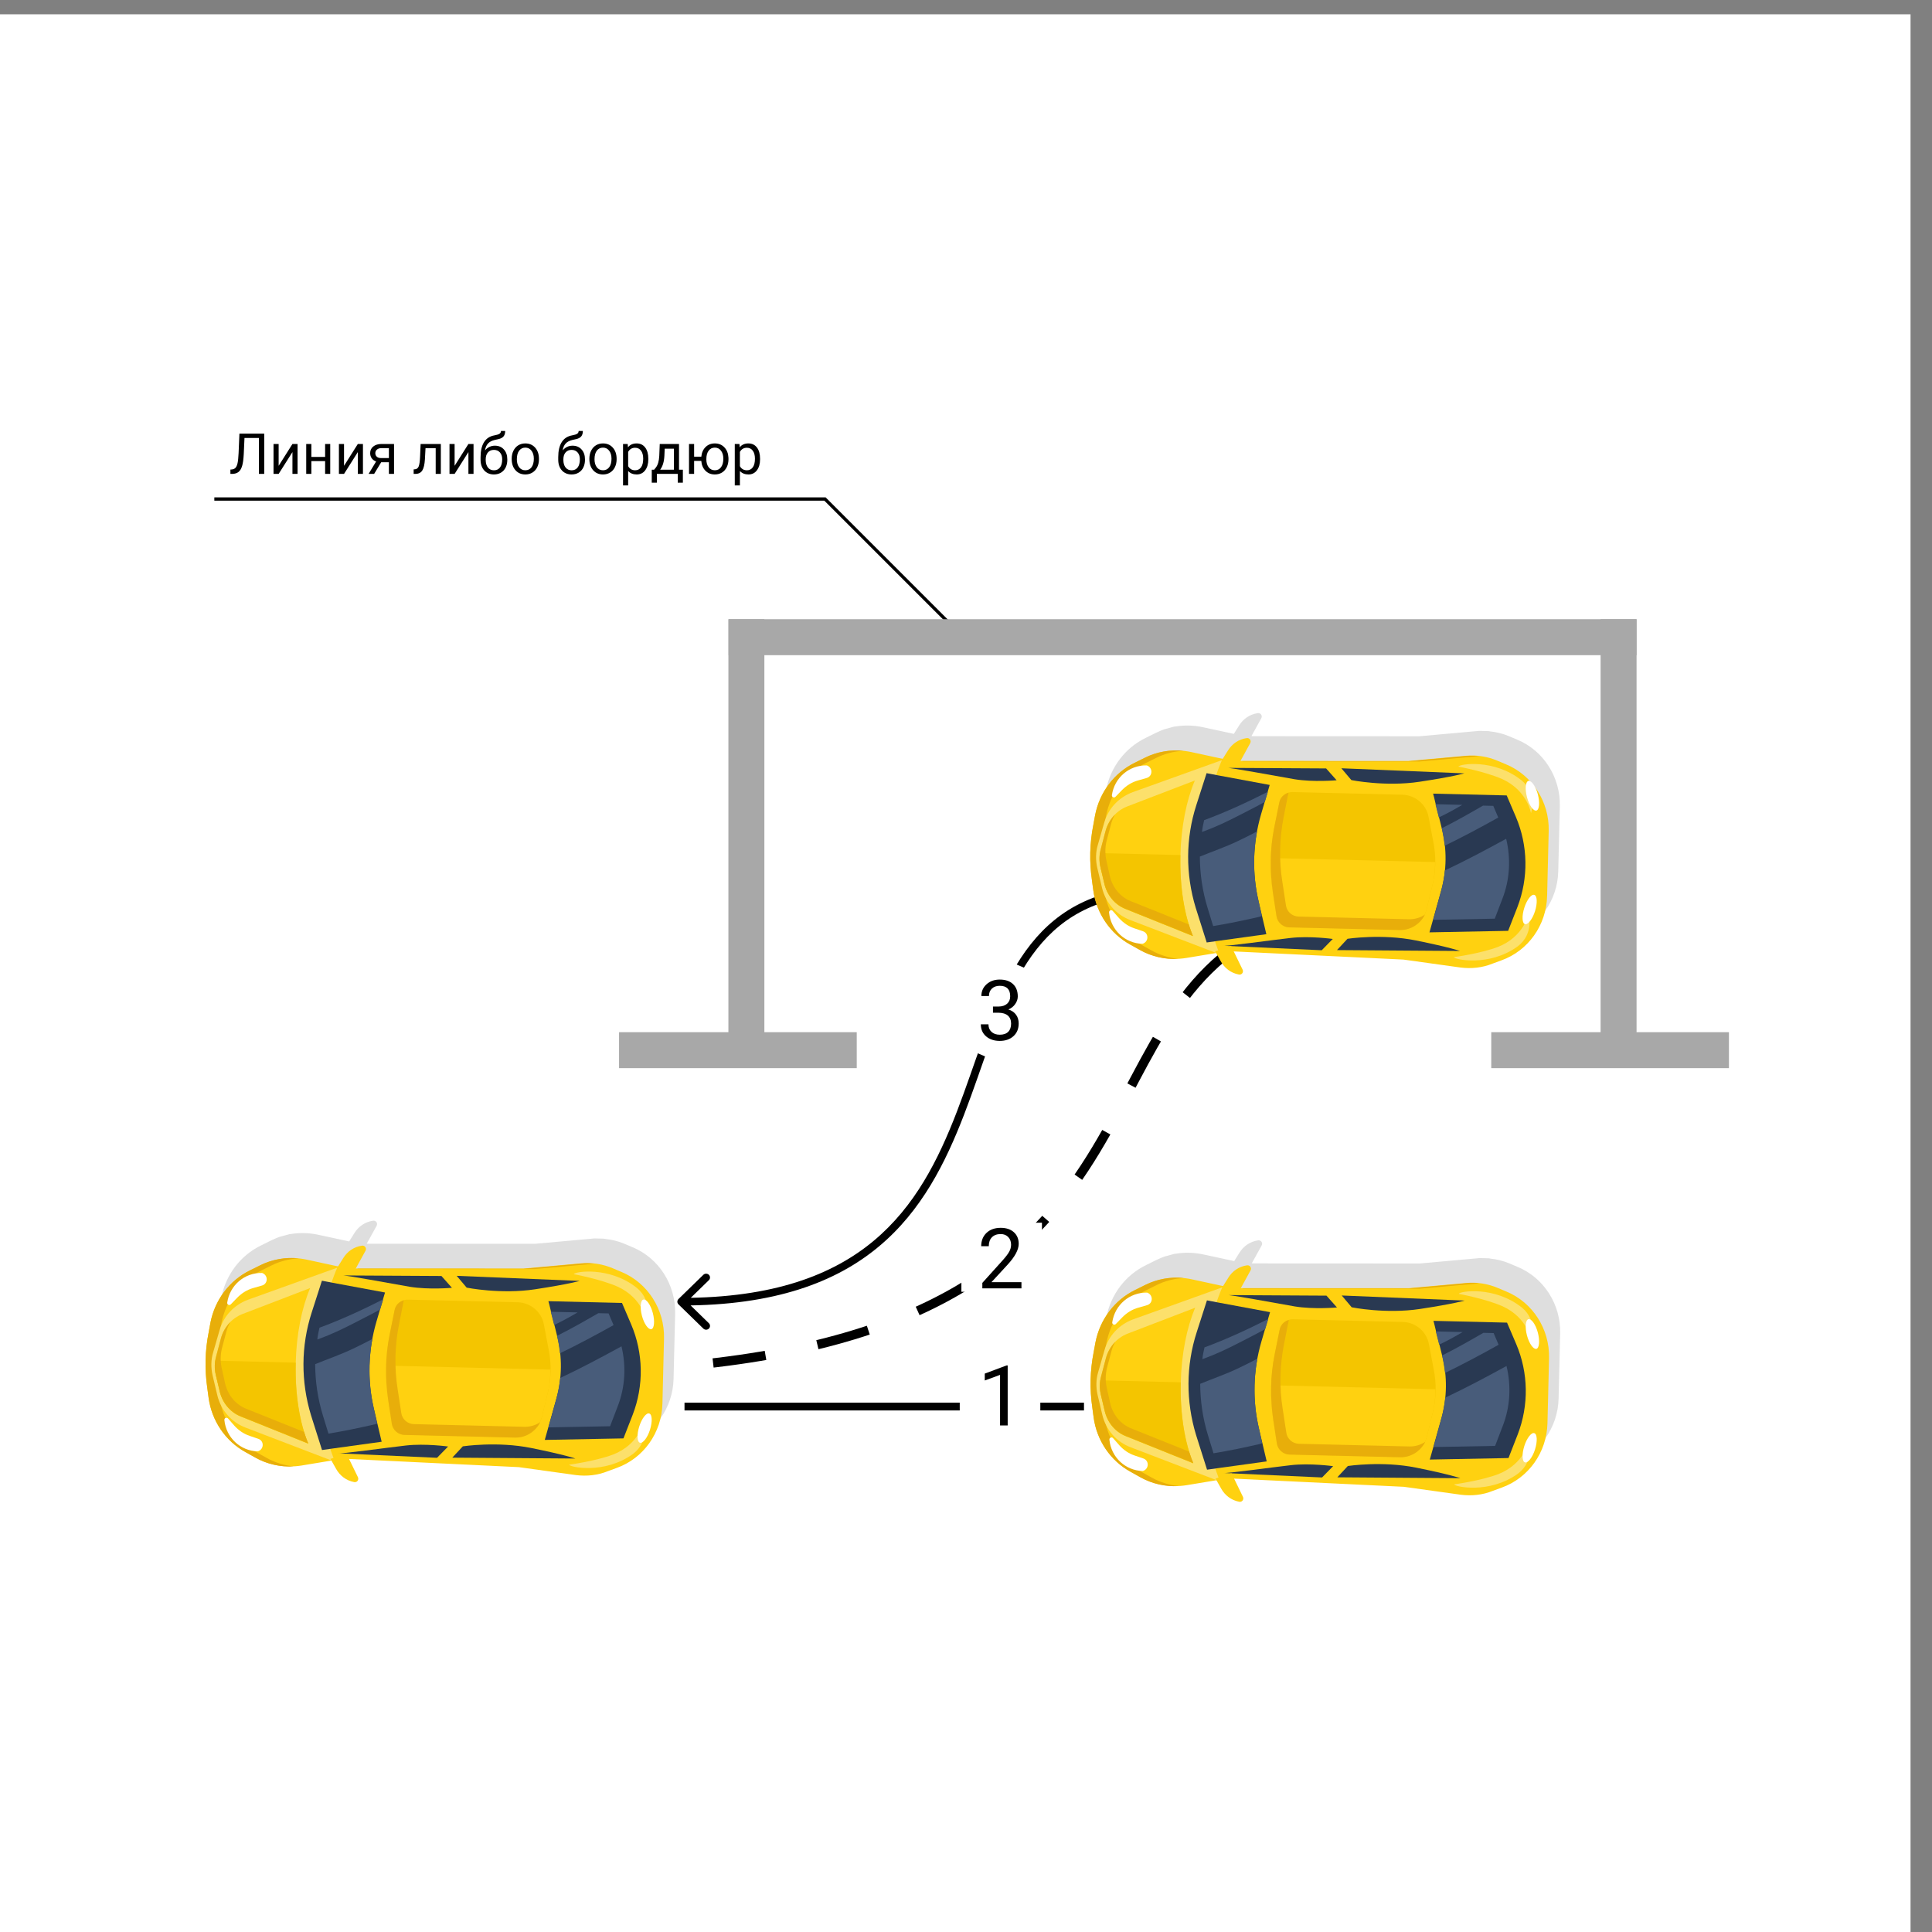 <svg width="1081" height="1081" viewBox="0 0 1081 1081" fill="none" xmlns="http://www.w3.org/2000/svg">
<rect x="0" y="0" width="1081" height="1081" fill="#808080" stroke="none"/>
<g clip-path="url(#clip0_1_2)">
<path d="M1069 8H-11V1088H1069V8Z" fill="white"/>
<path d="M530.275 347.891L461.604 279.221H119.927" stroke="black" stroke-width="1.832"/>
<path d="M379.64 726.825C378.787 727.655 378.787 729.003 379.64 729.833L393.541 743.377C394.394 744.208 395.777 744.208 396.631 743.377C397.484 742.545 397.484 741.198 396.631 740.367L384.274 728.329L396.631 716.291C397.484 715.46 397.484 714.113 396.631 713.281C395.777 712.451 394.394 712.451 393.541 713.281L379.64 726.825ZM627.158 498C596.649 503.841 578.868 521.485 566.158 544.328C559.826 555.709 554.733 568.406 549.934 581.584C545.109 594.833 540.623 608.44 535.404 621.986C524.997 649.002 511.957 674.984 488.865 694.248C465.828 713.465 432.528 726.201 381.184 726.201V730.457C433.311 730.457 467.701 717.505 491.706 697.48C515.658 677.5 529.016 650.684 539.494 623.482C544.719 609.919 549.297 596.063 554.051 583.007C558.831 569.883 563.832 557.438 569.999 546.356C582.287 524.273 599.129 507.703 628 502.177L627.158 498Z" fill="black"/>
<path d="M339.885 766.951C657.085 756 595.782 582.964 702.253 523" stroke="black" stroke-width="5.193" stroke-dasharray="29.64 29.64"/>
<path d="M606.514 787H383" stroke="black" stroke-width="4.362"/>
<path d="M582.079 770H537V796.175H582.079V770Z" fill="white"/>
<path d="M563.824 797.561H559.557V769.276L551 772.419V768.565L563.159 764H563.824V797.561Z" fill="black"/>
<path d="M583.002 684.142H537.923V722.789H583.002V684.142Z" fill="white"/>
<path d="M571.527 720.86H549.642V717.809L561.204 704.962C562.917 703.02 564.094 701.445 564.737 700.236C565.394 699.013 565.723 697.751 565.723 696.451C565.723 694.708 565.196 693.278 564.14 692.161C563.085 691.045 561.678 690.487 559.919 690.487C557.809 690.487 556.165 691.091 554.987 692.299C553.825 693.492 553.244 695.159 553.244 697.3H549C549 694.226 549.986 691.741 551.959 689.845C553.947 687.948 556.601 687 559.919 687C563.024 687 565.479 687.818 567.283 689.455C569.088 691.076 569.99 693.24 569.99 695.947C569.99 699.235 567.895 703.15 563.704 707.692L554.758 717.396H571.527V720.86Z" fill="black"/>
<path d="M591.888 549.615L550.493 531.766L529.028 581.544L570.423 599.394L591.888 549.615Z" fill="white"/>
<path d="M555.591 563.186H558.78C560.783 563.156 562.359 562.628 563.506 561.604C564.653 560.579 565.226 559.195 565.226 557.451C565.226 553.536 563.276 551.579 559.376 551.579C557.541 551.579 556.073 552.106 554.972 553.162C553.886 554.202 553.343 555.586 553.343 557.314H549.099C549.099 554.668 550.063 552.473 551.99 550.73C553.932 548.971 556.394 548.092 559.376 548.092C562.527 548.092 564.997 548.925 566.786 550.592C568.575 552.259 569.47 554.576 569.47 557.543C569.47 558.996 568.996 560.403 568.048 561.764C567.115 563.125 565.838 564.142 564.217 564.815C566.052 565.396 567.467 566.36 568.461 567.706C569.47 569.051 569.975 570.695 569.975 572.638C569.975 575.635 568.996 578.013 567.038 579.772C565.081 581.531 562.534 582.41 559.399 582.41C556.264 582.41 553.71 581.561 551.737 579.864C549.78 578.166 548.801 575.926 548.801 573.142H553.068C553.068 574.901 553.641 576.308 554.788 577.363C555.935 578.419 557.472 578.946 559.399 578.946C561.449 578.946 563.016 578.411 564.102 577.34C565.188 576.27 565.731 574.733 565.731 572.729C565.731 570.787 565.134 569.296 563.941 568.256C562.749 567.216 561.028 566.681 558.78 566.65H555.591V563.186Z" fill="black"/>
<path d="M699.562 826.294C695.318 825.309 691.558 822.57 689.441 818.841L686.904 814.22L670.059 817.048C668.581 817.307 667.107 817.418 665.632 817.529C662.095 817.738 658.716 817.509 655.351 816.692C655.057 816.685 654.619 816.527 654.325 816.52C653.74 816.359 653.156 816.198 652.718 816.04C652.28 815.882 651.843 815.725 651.258 815.563C650.82 815.406 650.382 815.248 649.798 815.087C649.213 814.925 648.632 814.617 648.047 814.456C647.756 814.302 647.319 814.144 647.028 813.99C646.156 813.527 645.138 813.062 644.266 812.599L638.748 809.524C627.565 803.369 619.894 792.004 617.997 779.161L617.25 773.553C615.734 763.22 615.987 752.782 617.998 742.681L619.015 737.116C621.535 724.233 629.744 713.399 641.359 707.797L647.019 704.992C647.912 704.572 648.952 704.156 649.845 703.737C650.143 703.597 650.588 703.46 650.886 703.321C651.481 703.041 652.073 702.908 652.665 702.775C653.11 702.639 653.554 702.503 654.146 702.37C654.591 702.234 655.036 702.097 655.628 701.964C656.073 701.828 656.517 701.692 657.109 701.559C657.403 701.566 657.848 701.43 658.142 701.437C663.017 700.672 668.018 700.794 672.85 701.793L690.565 705.605L693.473 700.969C695.772 697.2 699.513 694.643 703.943 694.015C705.568 693.76 706.705 695.405 705.934 696.858L700.394 706.873L701.424 706.898L794.43 706.944L826.582 704.045C827.321 703.916 827.91 703.93 828.645 703.948C828.939 703.955 829.38 703.966 829.675 703.973C829.969 703.98 830.263 703.987 830.557 703.994C830.998 704.005 831.44 704.016 831.881 704.026C832.028 704.03 832.175 704.034 832.322 704.037C832.91 704.051 833.352 704.062 833.936 704.223C837.459 704.603 840.971 705.423 844.322 706.828L849.129 708.857C863.845 714.95 873.343 729.89 872.952 746.061L872.51 764.29L872.069 782.519C871.674 798.837 861.467 813.152 846.473 818.526L841.573 820.319C838.159 821.56 834.611 822.21 831.074 822.419C830.486 822.404 830.041 822.541 829.452 822.526C829.305 822.523 829.158 822.519 829.011 822.516C828.57 822.505 828.129 822.494 827.688 822.484C827.393 822.477 827.099 822.469 826.805 822.462C826.511 822.455 826.07 822.445 825.776 822.437C825.04 822.42 824.455 822.258 823.72 822.241L791.746 817.789L699.581 813.35L698.846 813.333L696.64 813.279L701.689 823.551C702.389 825.039 701.026 826.624 699.562 826.294Z" fill="#DEDEDE"/>
<path d="M817.49 836.355L785.516 831.903L687.031 827.164L663.833 831.015C654.969 832.419 646.029 830.878 638.187 826.57L632.669 823.494C621.339 817.336 613.667 805.971 611.918 793.131L611.171 787.524C609.655 777.19 609.908 766.753 611.919 756.652L612.936 751.087C615.456 738.203 623.665 727.37 635.132 721.764L640.793 718.959C648.835 715.035 657.985 713.933 666.624 715.76L689.608 720.73L788.208 720.764L820.36 717.865C826.408 717.276 832.564 718.308 838.099 720.648L842.906 722.677C857.623 728.77 867.121 743.71 866.729 759.881L866.288 778.11L865.846 796.339C865.451 812.657 855.244 826.972 840.251 832.346L835.351 834.139C829.554 836.5 823.506 837.089 817.49 836.355Z" fill="#FFD110"/>
<path d="M826.534 718.163L794.382 721.061L695.783 721.027L695.051 720.862L788.205 720.912L820.357 718.013C822.864 717.78 825.217 717.837 827.714 718.044C827.273 718.033 826.979 718.026 826.534 718.163Z" fill="#E8AE0A"/>
<path d="M646.971 719.109L641.31 721.914C629.843 727.52 621.63 738.501 619.114 751.237L618.096 756.802C616.081 767.05 615.83 777.487 617.349 787.674L618.096 793.281C619.989 806.272 627.663 817.49 638.846 823.644L644.364 826.72C649.01 829.333 654.269 830.931 659.406 831.497C652.038 831.907 644.572 830.255 638.039 826.567L632.521 823.491C621.339 817.337 613.668 805.972 611.919 793.132L611.172 787.524C609.656 777.191 609.909 766.753 611.919 756.652L612.937 751.087C615.456 738.204 623.666 727.371 635.133 721.765L640.792 718.96C647.496 715.592 655.033 714.303 662.372 715.069C656.92 715.379 651.738 716.724 646.971 719.109Z" fill="#E8AE0A"/>
<path d="M673.487 772.706C672.957 794.611 676.595 814.556 682.721 828.973L632.708 809.816C624.687 806.827 618.817 800.066 616.81 791.78L614.138 780.536C613.208 776.395 613.168 771.981 614.448 767.746L617.982 755.476C620.237 747.44 626.13 741.111 634 738.212L683.882 720.298C677.958 733.981 673.979 752.419 673.487 772.706Z" fill="#FCE06B"/>
<path d="M660.661 773.719C660.233 791.361 662.938 807.312 667.664 818.753L629.916 803.571C623.939 801.22 619.507 795.817 618.049 789.162L615.914 780.138C615.114 776.735 615.199 773.207 616.164 769.847L618.755 760.054C620.383 753.622 624.919 748.583 630.862 746.227L668.742 731.699C664.059 742.765 661.056 757.401 660.661 773.719Z" fill="#FFD110"/>
<path d="M629.914 803.571C623.937 801.22 619.505 795.817 618.047 789.162L615.911 780.138C615.383 777.624 615.3 774.975 615.659 772.336L660.664 773.426C660.661 773.573 660.662 773.573 660.658 773.72C660.231 791.361 662.934 807.312 667.661 818.753L629.914 803.571Z" fill="#F4C500"/>
<path d="M621.948 755.72L619.357 765.512C618.539 768.876 618.454 772.404 619.107 775.803L621.096 784.824C622.554 791.478 626.986 796.881 632.963 799.232L665.318 812.225C666 814.448 666.83 816.674 667.666 818.607L629.917 803.424C623.94 801.073 619.509 795.67 618.052 789.016L615.913 780.138C615.112 776.736 615.197 773.208 616.161 769.848L618.753 760.055C619.724 756.401 621.565 753.357 623.982 750.768C623.211 752.22 622.432 753.966 621.948 755.72Z" fill="#E8AE0A"/>
<path d="M641.869 723.252C632.014 723.013 623.747 730.168 622.335 739.842C622.16 741.014 623.615 741.638 624.372 740.774L627.995 737.037C630.559 734.451 633.547 732.612 636.955 731.664L641.698 730.308C645.252 729.365 645.37 724.513 641.869 723.252Z" fill="white"/>
<path d="M639.45 823.072C629.596 822.833 621.685 815.287 620.743 805.556C620.624 804.376 622.11 803.824 622.824 804.724L626.261 808.631C628.697 811.338 631.592 813.32 634.95 814.431L639.62 816.015C643.125 817.13 643.009 821.981 639.45 823.072Z" fill="white"/>
<path d="M675.375 822.322L681.578 821.443L708.747 817.688L704.474 799.639C700.6 783.365 701.156 766.462 705.81 750.541L710.622 734.183L681.466 728.77L675.315 727.591L669.586 745.398C663.541 764.08 663.498 784.084 669.223 802.904L675.375 822.322Z" fill="#293952"/>
<path d="M673.943 753.889C686.268 749.334 698.025 743.882 709.646 737.985L707.891 743.679C704.462 745.508 701.179 747.341 697.753 749.023C691.494 752.255 685.236 755.487 678.844 758.127C676.763 758.959 674.683 759.791 672.753 760.48C672.954 758.278 673.448 756.084 673.943 753.889Z" fill="#485C7A"/>
<path d="M706.2 807.477C705.903 807.617 705.457 807.753 705.159 807.893C696.428 809.888 687.701 811.736 678.984 813.143L675.848 802.917C672.983 793.581 671.597 783.986 671.538 774.277C678.672 771.36 685.942 768.889 692.94 765.528C696.513 763.849 700.089 762.024 703.518 760.195C701.142 773.228 701.407 786.621 704.481 799.492L706.2 807.477Z" fill="#485C7A"/>
<path d="M800.013 816.662L844.036 815.816L849.213 802.556C855.495 786.233 855.197 768.133 848.375 752.082L843.221 740.042L802.039 739.045C802.179 739.343 802.714 741.562 803.515 744.965C804.455 748.665 805.803 753.846 807.005 758.876C809.823 770.124 809.686 781.888 806.617 793.14L801.945 809.796L800.013 816.662Z" fill="#293952"/>
<path d="M807.005 758.876C807.009 758.729 806.865 758.579 806.869 758.431C814.764 754.504 822.375 750.128 829.986 745.753L835.721 745.892L838.507 752.431C828.661 757.93 818.672 763.277 808.546 768.18C808.179 765.083 807.666 761.981 807.005 758.876Z" fill="#485C7A"/>
<path d="M805.249 752.362C804.578 749.698 803.902 747.181 803.367 744.962L818.37 745.325C814.041 747.868 809.715 750.264 805.249 752.362Z" fill="#485C7A"/>
<path d="M806.617 793.14C807.588 789.486 808.265 785.825 808.652 782.01C820.263 776.555 831.594 770.504 842.929 764.306C845.603 775.403 845.024 787.157 840.79 797.939L836.547 809.016L802.096 809.652L806.617 793.14Z" fill="#485C7A"/>
<path d="M684.456 824.161C685.622 824.631 711.61 820.994 722.383 819.784C733.155 818.574 745.916 820.354 745.916 820.354L739.729 826.677L684.456 824.161Z" fill="#293952"/>
<path d="M686.865 724.636C688.048 724.371 713.835 729.114 724.533 730.991C735.234 732.721 748.065 731.561 748.065 731.561L742.192 724.946L686.865 724.636Z" fill="#293952"/>
<path d="M750.731 724.858L756.31 731.465C756.31 731.465 775.349 735.31 794.551 732.392C813.753 729.473 819.534 727.701 819.534 727.701L750.731 724.858Z" fill="#293952"/>
<path d="M748.266 826.589L754.159 820.26C754.159 820.26 773.361 817.341 792.4 821.186C811.438 825.03 817.128 827.08 817.128 827.08L748.266 826.589Z" fill="#293952"/>
<path d="M798.416 803.679L801.52 790.957C803.632 782.771 803.842 774.097 802.129 765.819L799.519 752.075C798.219 744.983 792.016 739.832 784.809 739.657L723.33 738.169C719.8 738.083 716.651 740.507 715.977 744.021L713.135 758.074C710.784 770.079 710.489 782.28 712.406 794.241L714.439 807.529C714.942 811.072 717.97 813.646 721.5 813.731L783.273 815.227C790.329 815.545 796.775 810.7 798.416 803.679Z" fill="#F4C500"/>
<path d="M714.432 807.677L712.4 794.389C711.377 788.039 711.092 781.56 711.249 775.092L803.172 777.318C803.208 781.879 802.654 786.572 801.518 790.958L798.414 803.68C796.625 810.697 790.33 815.399 783.27 815.228L721.497 813.732C717.963 813.793 714.939 811.072 714.432 807.677Z" fill="#FFD110"/>
<path d="M714.435 807.678L712.401 794.39C710.634 782.286 710.782 770.08 713.13 758.222L715.973 744.17C716.482 741.388 718.443 739.376 721.112 738.558L718.427 752.173C716.076 764.178 715.78 776.379 717.698 788.341L719.732 801.628C720.235 805.171 723.262 807.745 726.792 807.83L788.565 809.326C791.8 809.405 794.915 808.45 797.458 806.747C794.829 811.979 789.446 815.526 783.268 815.376L721.495 813.88C717.965 813.794 714.941 811.074 714.435 807.678Z" fill="#E8AE0A"/>
<path d="M816.239 723.944C816.239 723.944 831.037 726.656 840.648 730.86C854.769 737.233 856.815 749.933 856.815 749.933C856.815 749.933 860.604 739.287 851.664 731.716C836.218 719.28 816.422 722.478 816.239 723.944Z" fill="#FCE06B"/>
<path d="M859.644 754.709C861.273 754.307 861.667 750.198 860.453 745.608C859.24 741.019 856.818 737.724 855.189 738.126C853.561 738.528 853.167 742.637 854.38 747.226C855.594 751.816 858.016 755.111 859.644 754.709Z" fill="white"/>
<path d="M813.658 830.526C813.658 830.526 828.57 828.534 838.373 824.799C852.786 819.118 855.445 806.532 855.445 806.532C855.445 806.532 858.715 817.349 849.419 824.479C833.389 836.152 813.773 831.853 813.658 830.526Z" fill="#FCE06B"/>
<path d="M858.502 801.899C860.109 802.379 860.304 806.503 858.87 811.028C857.436 815.553 854.857 818.727 853.25 818.247C851.643 817.766 851.448 813.643 852.882 809.118C854.316 804.593 856.899 801.272 858.502 801.899Z" fill="white"/>
<path d="M683.881 720.298L687.249 714.937C689.547 711.168 693.288 708.611 697.719 707.983C699.344 707.728 700.481 709.374 699.71 710.826L692.628 723.746L683.881 720.298Z" fill="#FFD110"/>
<path d="M680.113 827.293L683.217 832.81C685.33 836.686 688.943 839.421 693.338 840.263C694.949 840.596 696.164 839.008 695.465 837.52L689.016 824.272L680.113 827.293Z" fill="#FFD110"/>
<path d="M699.366 531.306C695.122 530.321 691.362 527.582 689.245 523.853L686.708 519.232L669.863 522.06C668.385 522.318 666.911 522.43 665.436 522.541C661.899 522.75 658.52 522.521 655.155 521.704C654.861 521.697 654.423 521.539 654.129 521.532C653.544 521.371 652.96 521.209 652.522 521.052C652.084 520.894 651.647 520.736 651.062 520.575C650.624 520.417 650.186 520.26 649.602 520.098C649.017 519.937 648.436 519.629 647.851 519.468C647.56 519.313 647.123 519.156 646.832 519.002C645.96 518.539 644.942 518.073 644.07 517.611L638.552 514.535C627.369 508.381 619.698 497.016 617.801 484.172L617.054 478.565C615.538 468.231 615.791 457.794 617.802 447.693L618.819 442.128C621.339 429.245 629.548 418.411 641.163 412.809L646.823 410.004C647.716 409.584 648.756 409.168 649.649 408.748C649.947 408.609 650.392 408.472 650.69 408.332C651.285 408.053 651.877 407.92 652.469 407.787C652.914 407.651 653.358 407.514 653.95 407.382C654.395 407.245 654.84 407.109 655.432 406.976C655.877 406.84 656.321 406.704 656.913 406.571C657.207 406.578 657.652 406.442 657.946 406.449C662.821 405.684 667.822 405.805 672.654 406.805L690.369 410.617L693.277 405.98C695.576 402.212 699.317 399.655 703.747 399.026C705.372 398.772 706.509 400.417 705.738 401.869L700.198 411.885L701.228 411.91L794.234 411.956L826.386 409.057C827.125 408.928 827.714 408.942 828.449 408.96C828.743 408.967 829.184 408.978 829.479 408.985C829.773 408.992 830.067 408.999 830.361 409.006C830.802 409.017 831.244 409.028 831.685 409.038C831.832 409.042 831.979 409.045 832.126 409.049C832.714 409.063 833.156 409.074 833.74 409.235C837.263 409.615 840.775 410.435 844.126 411.84L848.933 413.869C863.649 419.962 873.147 434.901 872.756 451.072L872.314 469.302L871.873 487.531C871.478 503.849 861.271 518.164 846.277 523.538L841.377 525.331C837.963 526.572 834.415 527.222 830.878 527.43C830.29 527.416 829.845 527.552 829.256 527.538C829.109 527.535 828.962 527.531 828.815 527.527C828.374 527.517 827.933 527.506 827.492 527.495C827.197 527.488 826.903 527.481 826.609 527.474C826.315 527.467 825.874 527.456 825.58 527.449C824.844 527.431 824.259 527.27 823.524 527.252L791.55 522.801L699.385 518.362L698.65 518.344L696.444 518.291L701.493 528.563C702.193 530.051 700.83 531.636 699.366 531.306Z" fill="#DEDEDE"/>
<path d="M817.294 541.366L785.32 536.915L686.835 532.176L663.637 536.027C654.773 537.431 645.833 535.89 637.991 531.582L632.473 528.506C621.143 522.348 613.471 510.983 611.722 498.143L610.975 492.535C609.459 482.202 609.712 471.764 611.723 461.664L612.74 456.099C615.26 443.215 623.469 432.382 634.936 426.776L640.597 423.971C648.639 420.047 657.789 418.945 666.428 420.772L689.412 425.742L788.012 425.776L820.164 422.877C826.212 422.288 832.368 423.32 837.903 425.66L842.71 427.689C857.427 433.782 866.925 448.722 866.533 464.893L866.092 483.122L865.65 501.351C865.255 517.669 855.048 531.984 840.055 537.358L835.155 539.151C829.358 541.511 823.31 542.1 817.294 541.366Z" fill="#FFD110"/>
<path d="M826.338 423.174L794.186 426.073L695.587 426.039L694.855 425.874L788.009 425.924L820.161 423.025C822.668 422.791 825.021 422.848 827.518 423.056C827.077 423.045 826.783 423.038 826.338 423.174Z" fill="#E8AE0A"/>
<path d="M646.775 424.121L641.114 426.926C629.647 432.532 621.434 443.512 618.918 456.249L617.901 461.814C615.886 472.062 615.634 482.499 617.153 492.686L617.9 498.293C619.793 511.283 627.468 522.501 638.651 528.656L644.168 531.732C648.814 534.345 654.074 535.943 659.211 536.509C651.843 536.919 644.377 535.267 637.844 531.578L632.326 528.503C621.144 522.348 613.472 510.983 611.723 498.144L610.976 492.536C609.46 482.203 609.713 471.765 611.723 461.664L612.741 456.099C615.26 443.216 623.47 432.382 634.937 426.776L640.597 423.971C647.301 420.604 654.838 419.315 662.177 420.081C656.725 420.39 651.542 421.736 646.775 424.121Z" fill="#E8AE0A"/>
<path d="M673.292 477.718C672.762 499.622 676.4 519.568 682.526 533.985L632.512 514.828C624.491 511.839 618.621 505.077 616.614 496.792L613.943 485.548C613.013 481.406 612.973 476.993 614.253 472.758L617.787 460.487C620.042 452.452 625.935 446.122 633.805 443.224L683.686 425.31C677.762 438.993 673.784 457.431 673.292 477.718Z" fill="#FCE06B"/>
<path d="M660.465 478.731C660.037 496.372 662.742 512.324 667.468 523.765L629.72 508.583C623.743 506.231 619.312 500.829 617.854 494.174L615.718 485.149C614.918 481.747 615.003 478.219 615.968 474.859L618.559 465.066C620.187 458.633 624.724 453.595 630.667 451.238L668.546 436.711C663.863 447.776 660.86 462.413 660.465 478.731Z" fill="#FFD110"/>
<path d="M629.718 508.583C623.741 506.231 619.31 500.829 617.852 494.174L615.716 485.15C615.188 482.636 615.105 479.986 615.464 477.347L660.469 478.437C660.466 478.584 660.466 478.584 660.462 478.731C660.035 496.372 662.739 512.324 667.466 523.765L629.718 508.583Z" fill="#F4C500"/>
<path d="M621.753 460.731L619.162 470.524C618.344 473.887 618.259 477.416 618.912 480.815L620.901 489.836C622.359 496.49 626.79 501.893 632.767 504.244L665.123 517.237C665.805 519.46 666.634 521.686 667.47 523.619L629.722 508.436C623.745 506.085 619.314 500.682 617.857 494.028L615.717 485.15C614.916 481.748 615.002 478.219 615.966 474.859L618.558 465.067C619.529 461.413 621.369 458.369 623.786 455.779C623.015 457.232 622.237 458.978 621.753 460.731Z" fill="#E8AE0A"/>
<path d="M641.673 428.264C631.818 428.025 623.551 435.18 622.139 444.854C621.964 446.026 623.42 446.65 624.177 445.786L627.8 442.049C630.364 439.463 633.352 437.623 636.76 436.676L641.502 435.32C645.056 434.376 645.174 429.525 641.673 428.264Z" fill="white"/>
<path d="M639.254 528.084C629.4 527.845 621.489 520.299 620.547 510.568C620.428 509.388 621.914 508.835 622.628 509.735L626.065 513.643C628.501 516.35 631.396 518.332 634.754 519.443L639.425 521.027C642.93 522.142 642.813 526.993 639.254 528.084Z" fill="white"/>
<path d="M675.179 527.334L681.382 526.455L708.551 522.7L704.279 504.651C700.405 488.376 700.961 471.474 705.615 455.553L710.426 439.195L681.271 433.782L675.119 432.603L669.39 450.41C663.345 469.092 663.302 489.096 669.027 507.916L675.179 527.334Z" fill="#293952"/>
<path d="M673.747 458.901C686.072 454.345 697.83 448.893 709.451 442.997L707.695 448.691C704.266 450.52 700.984 452.353 697.558 454.035C691.299 457.267 685.04 460.498 678.648 463.138C676.567 463.97 674.487 464.803 672.557 465.491C672.758 463.29 673.252 461.095 673.747 458.901Z" fill="#485C7A"/>
<path d="M706.004 512.489C705.707 512.629 705.262 512.765 704.964 512.905C696.233 514.9 687.506 516.748 678.789 518.155L675.652 507.929C672.787 498.593 671.401 488.998 671.342 479.288C678.476 476.372 685.747 473.901 692.745 470.54C696.318 468.861 699.894 467.035 703.323 465.206C700.947 478.24 701.211 491.632 704.285 504.504L706.004 512.489Z" fill="#485C7A"/>
<path d="M799.818 521.674L843.84 520.828L849.018 507.568C855.3 491.245 855.002 473.145 848.18 457.094L843.026 445.054L801.844 444.057C801.984 444.354 802.519 446.574 803.32 449.976C804.26 453.677 805.607 458.857 806.809 463.888C809.627 475.135 809.49 486.9 806.421 498.152L801.75 514.807L799.818 521.674Z" fill="#293952"/>
<path d="M806.809 463.888C806.813 463.741 806.669 463.59 806.673 463.443C814.568 459.516 822.179 455.14 829.79 450.765L835.526 450.903L838.311 457.443C828.465 462.941 818.476 468.289 808.35 473.192C807.983 470.094 807.47 466.993 806.809 463.888Z" fill="#485C7A"/>
<path d="M805.053 457.374C804.382 454.71 803.707 452.193 803.172 449.973L818.174 450.337C813.845 452.88 809.519 455.275 805.053 457.374Z" fill="#485C7A"/>
<path d="M806.421 498.152C807.392 494.498 808.069 490.837 808.456 487.022C820.067 481.566 831.398 475.516 842.733 469.318C845.407 480.415 844.828 492.168 840.594 502.951L836.352 514.027L801.9 514.664L806.421 498.152Z" fill="#485C7A"/>
<path d="M684.26 529.173C685.426 529.643 711.415 526.006 722.188 524.796C732.96 523.586 745.72 525.366 745.72 525.366L739.533 531.688L684.26 529.173Z" fill="#293952"/>
<path d="M686.67 429.648C687.853 429.382 713.639 434.126 724.337 436.003C735.038 437.733 747.869 436.573 747.869 436.573L741.996 429.958L686.67 429.648Z" fill="#293952"/>
<path d="M750.535 429.87L756.115 436.477C756.115 436.477 775.153 440.321 794.355 437.403C813.557 434.485 819.339 432.713 819.339 432.713L750.535 429.87Z" fill="#293952"/>
<path d="M748.071 531.601L753.963 525.271C753.963 525.271 773.165 522.353 792.204 526.197C811.242 530.042 816.932 532.092 816.932 532.092L748.071 531.601Z" fill="#293952"/>
<path d="M798.22 508.691L801.324 495.969C803.436 487.783 803.646 479.109 801.933 470.83L799.323 457.087C798.023 449.995 791.82 444.844 784.613 444.669L723.134 443.18C719.604 443.095 716.455 445.519 715.781 449.033L712.939 463.085C710.588 475.09 710.293 487.292 712.21 499.253L714.243 512.541C714.746 516.084 717.774 518.657 721.304 518.743L783.077 520.239C790.133 520.557 796.579 515.712 798.22 508.691Z" fill="#F4C500"/>
<path d="M714.237 512.689L712.204 499.401C711.181 493.051 710.896 486.572 711.053 480.104L802.977 482.33C803.013 486.891 802.458 491.584 801.322 495.97L798.218 508.692C796.429 515.709 790.134 520.411 783.074 520.24L721.302 518.744C717.768 518.805 714.744 516.084 714.237 512.689Z" fill="#FFD110"/>
<path d="M714.239 512.69L712.206 499.402C710.439 487.297 710.587 475.092 712.935 463.234L715.777 449.182C716.286 446.399 718.247 444.388 720.916 443.57L718.232 457.185C715.881 469.189 715.585 481.391 717.503 493.352L719.536 506.64C720.039 510.183 723.067 512.757 726.597 512.842L788.37 514.338C791.605 514.416 794.719 513.462 797.262 511.759C794.633 516.99 789.25 520.537 783.072 520.388L721.3 518.892C717.77 518.806 714.745 516.085 714.239 512.69Z" fill="#E8AE0A"/>
<path d="M816.043 428.956C816.043 428.956 830.841 431.668 840.452 435.872C854.573 442.245 856.62 454.945 856.62 454.945C856.62 454.945 860.409 444.299 851.469 436.727C836.023 424.292 816.226 427.489 816.043 428.956Z" fill="#FCE06B"/>
<path d="M859.644 453.531C861.273 453.13 861.667 449.02 860.453 444.431C859.24 439.842 856.818 436.547 855.189 436.949C853.561 437.351 853.167 441.46 854.38 446.049C855.594 450.639 858.016 453.933 859.644 453.531Z" fill="white"/>
<path d="M813.462 535.538C813.462 535.538 828.374 533.545 838.177 529.811C852.59 524.129 855.249 511.544 855.249 511.544C855.249 511.544 858.519 522.361 849.223 529.49C833.193 541.164 813.577 536.864 813.462 535.538Z" fill="#FCE06B"/>
<path d="M858.502 500.722C860.109 501.202 860.303 505.326 858.869 509.851C857.435 514.376 854.857 517.55 853.25 517.069C851.643 516.589 851.448 512.466 852.882 507.941C854.316 503.415 856.899 500.095 858.502 500.722Z" fill="white"/>
<path d="M683.685 425.31L687.053 419.949C689.351 416.18 693.092 413.623 697.523 412.995C699.148 412.74 700.285 414.385 699.514 415.838L692.432 428.758L683.685 425.31Z" fill="#FFD110"/>
<path d="M679.917 532.305L683.021 537.822C685.134 541.698 688.747 544.433 693.142 545.275C694.753 545.608 695.968 544.02 695.269 542.532L688.82 529.284L679.917 532.305Z" fill="#FFD110"/>
<path d="M204.366 815.294C200.122 814.309 196.362 811.57 194.245 807.841L191.708 803.22L174.863 806.048C173.385 806.307 171.911 806.418 170.436 806.529C166.899 806.738 163.52 806.509 160.155 805.692C159.861 805.685 159.423 805.527 159.129 805.52C158.544 805.359 157.959 805.198 157.522 805.04C157.084 804.882 156.646 804.725 156.062 804.563C155.624 804.406 155.186 804.248 154.602 804.087C154.017 803.925 153.436 803.617 152.851 803.456C152.56 803.302 152.123 803.144 151.832 802.99C150.96 802.527 149.941 802.062 149.07 801.599L143.552 798.524C132.369 792.369 124.698 781.004 122.801 768.161L122.054 762.553C120.538 752.22 120.791 741.782 122.802 731.681L123.819 726.116C126.339 713.233 134.548 702.399 146.163 696.797L151.823 693.992C152.716 693.572 153.756 693.156 154.649 692.737C154.947 692.597 155.392 692.46 155.689 692.321C156.285 692.041 156.877 691.908 157.469 691.775C157.913 691.639 158.358 691.503 158.95 691.37C159.395 691.234 159.84 691.097 160.432 690.964C160.876 690.828 161.321 690.692 161.913 690.559C162.207 690.566 162.652 690.43 162.946 690.437C167.821 689.672 172.822 689.794 177.654 690.793L195.369 694.605L198.277 689.969C200.576 686.2 204.317 683.643 208.747 683.015C210.372 682.76 211.509 684.405 210.738 685.858L205.198 695.873L206.227 695.898L299.234 695.944L331.386 693.045C332.125 692.916 332.713 692.93 333.449 692.948C333.743 692.955 334.184 692.966 334.478 692.973C334.773 692.98 335.067 692.987 335.361 692.994C335.802 693.005 336.243 693.016 336.685 693.026C336.832 693.03 336.979 693.034 337.126 693.037C337.714 693.051 338.155 693.062 338.74 693.223C342.263 693.603 345.775 694.423 349.126 695.828L353.933 697.857C368.649 703.95 378.147 718.89 377.756 735.061L377.314 753.29L376.873 771.519C376.478 787.837 366.271 802.152 351.277 807.526L346.377 809.319C342.962 810.56 339.415 811.21 335.878 811.419C335.289 811.404 334.845 811.541 334.256 811.526C334.109 811.523 333.962 811.519 333.815 811.516C333.374 811.505 332.933 811.494 332.491 811.484C332.197 811.477 331.903 811.469 331.609 811.462C331.315 811.455 330.874 811.445 330.579 811.437C329.844 811.42 329.259 811.258 328.524 811.241L296.55 806.789L204.385 802.35L203.65 802.333L201.444 802.279L206.493 812.551C207.193 814.039 205.83 815.624 204.366 815.294Z" fill="#DEDEDE"/>
<path d="M322.294 825.355L290.32 820.903L191.835 816.164L168.636 820.015C159.773 821.419 150.833 819.878 142.99 815.57L137.473 812.494C126.143 806.336 118.471 794.971 116.722 782.131L115.975 776.524C114.459 766.19 114.712 755.753 116.722 745.652L117.74 740.087C120.26 727.203 128.469 716.37 139.936 710.764L145.596 707.959C153.638 704.035 162.789 702.933 171.428 704.76L194.412 709.73L293.011 709.764L325.164 706.865C331.212 706.276 337.367 707.308 342.903 709.648L347.71 711.677C362.426 717.77 371.925 732.71 371.533 748.881L371.092 767.11L370.65 785.339C370.255 801.657 360.048 815.972 345.054 821.346L340.155 823.139C334.358 825.5 328.31 826.089 322.294 825.355Z" fill="#FFD110"/>
<path d="M331.338 707.163L299.186 710.061L200.586 710.027L199.855 709.862L293.008 709.912L325.16 707.013C327.668 706.78 330.021 706.837 332.518 707.044C332.077 707.033 331.783 707.026 331.338 707.163Z" fill="#E8AE0A"/>
<path d="M151.774 708.109L146.114 710.914C134.647 716.52 126.434 727.501 123.918 740.237L122.9 745.802C120.886 756.05 120.633 766.487 122.153 776.674L122.9 782.281C124.793 795.272 132.468 806.49 143.651 812.644L149.168 815.72C153.814 818.333 159.074 819.931 164.211 820.497C156.842 820.907 149.377 819.255 142.844 815.567L137.326 812.491C126.144 806.337 118.472 794.972 116.723 782.132L115.975 776.524C114.46 766.191 114.712 755.753 116.723 745.652L117.741 740.087C120.26 727.204 128.47 716.371 139.937 710.765L145.597 707.96C152.301 704.592 159.838 703.303 167.177 704.069C161.725 704.379 156.541 705.724 151.774 708.109Z" fill="#E8AE0A"/>
<path d="M178.29 761.706C177.76 783.611 181.397 803.556 187.524 817.973L137.51 798.816C129.488 795.827 123.618 789.066 121.612 780.78L118.941 769.536C118.011 765.395 117.971 760.981 119.25 756.746L122.785 744.476C125.04 736.44 130.933 730.111 138.803 727.212L188.684 709.298C182.76 722.981 178.782 741.419 178.29 761.706Z" fill="#FCE06B"/>
<path d="M165.462 762.719C165.035 780.361 167.739 796.312 172.466 807.753L134.718 792.571C128.741 790.22 124.31 784.817 122.852 778.162L120.716 769.138C119.916 765.735 120.001 762.207 120.965 758.847L123.557 749.054C125.185 742.622 129.722 737.583 135.665 735.227L173.544 720.699C168.861 731.765 165.858 746.401 165.462 762.719Z" fill="#FFD110"/>
<path d="M134.718 792.571C128.741 790.22 124.31 784.817 122.852 778.162L120.716 769.138C120.188 766.624 120.105 763.975 120.463 761.336L165.469 762.426C165.466 762.573 165.466 762.573 165.462 762.72C165.035 780.361 167.739 796.312 172.466 807.753L134.718 792.571Z" fill="#F4C500"/>
<path d="M126.753 744.72L124.161 754.512C123.344 757.876 123.259 761.404 123.912 764.803L125.901 773.824C127.359 780.478 131.79 785.881 137.767 788.232L170.123 801.225C170.805 803.448 171.634 805.674 172.47 807.607L134.722 792.424C128.745 790.073 124.314 784.67 122.856 778.016L120.717 769.138C119.916 765.736 120.002 762.208 120.966 758.848L123.558 749.055C124.529 745.401 126.369 742.357 128.786 739.768C128.015 741.22 127.237 742.966 126.753 744.72Z" fill="#E8AE0A"/>
<path d="M146.671 712.252C136.817 712.013 128.55 719.168 127.138 728.842C126.963 730.014 128.419 730.638 129.176 729.774L132.798 726.037C135.363 723.451 138.351 721.612 141.758 720.664L146.5 719.308C150.055 718.365 150.173 713.513 146.671 712.252Z" fill="white"/>
<path d="M144.253 812.072C134.399 811.833 126.488 804.287 125.546 794.556C125.427 793.376 126.912 792.824 127.626 793.724L131.064 797.631C133.5 800.338 136.395 802.32 139.753 803.431L144.424 805.015C147.929 806.13 147.811 810.981 144.253 812.072Z" fill="white"/>
<path d="M180.18 811.322L186.382 810.443L213.552 806.688L209.279 788.639C205.406 772.365 205.962 755.462 210.616 739.541L215.427 723.183L186.272 717.77L180.12 716.591L174.391 734.398C168.346 753.08 168.303 773.084 174.028 791.904L180.18 811.322Z" fill="#293952"/>
<path d="M178.747 742.889C191.072 738.334 202.83 732.882 214.451 726.985L212.695 732.679C209.266 734.508 205.984 736.341 202.558 738.023C196.299 741.255 190.04 744.487 183.648 747.127C181.567 747.959 179.487 748.791 177.557 749.48C177.757 747.278 178.252 745.084 178.747 742.889Z" fill="#485C7A"/>
<path d="M211.002 796.477C210.704 796.617 210.26 796.753 209.962 796.893C201.231 798.888 192.503 800.736 183.787 802.143L180.65 791.917C177.785 782.581 176.399 772.986 176.34 763.277C183.474 760.36 190.745 757.889 197.743 754.528C201.316 752.849 204.892 751.024 208.321 749.195C205.945 762.228 206.209 775.621 209.282 788.492L211.002 796.477Z" fill="#485C7A"/>
<path d="M304.817 805.662L348.84 804.816L354.018 791.556C360.3 775.233 360.002 757.133 353.18 741.082L348.026 729.042L306.844 728.045C306.984 728.343 307.519 730.562 308.32 733.965C309.26 737.665 310.606 742.846 311.809 747.876C314.627 759.124 314.489 770.888 311.421 782.14L306.75 798.796L304.817 805.662Z" fill="#293952"/>
<path d="M311.81 747.876C311.814 747.729 311.67 747.579 311.674 747.431C319.568 743.504 327.18 739.128 334.791 734.753L340.527 734.892L343.312 741.431C333.466 746.93 323.477 752.277 313.351 757.18C312.984 754.083 312.471 750.981 311.81 747.876Z" fill="#485C7A"/>
<path d="M310.055 741.362C309.384 738.698 308.709 736.181 308.174 733.962L323.176 734.325C318.846 736.868 314.521 739.264 310.055 741.362Z" fill="#485C7A"/>
<path d="M311.42 782.14C312.392 778.486 313.069 774.825 313.456 771.01C325.067 765.555 336.398 759.504 347.733 753.306C350.407 764.403 349.828 776.157 345.594 786.939L341.352 798.016L306.9 798.652L311.42 782.14Z" fill="#485C7A"/>
<path d="M189.259 813.161C190.425 813.631 216.414 809.994 227.187 808.784C237.959 807.574 250.719 809.354 250.719 809.354L244.532 815.677L189.259 813.161Z" fill="#293952"/>
<path d="M191.669 713.636C192.853 713.371 218.639 718.114 229.337 719.991C240.038 721.721 252.869 720.561 252.869 720.561L246.996 713.946L191.669 713.636Z" fill="#293952"/>
<path d="M255.535 713.858L261.115 720.465C261.115 720.465 280.153 724.31 299.355 721.392C318.557 718.473 324.339 716.701 324.339 716.701L255.535 713.858Z" fill="#293952"/>
<path d="M253.071 815.589L258.963 809.26C258.963 809.26 278.165 806.341 297.204 810.186C316.242 814.03 321.932 816.08 321.932 816.08L253.071 815.589Z" fill="#293952"/>
<path d="M303.22 792.679L306.324 779.957C308.436 771.771 308.646 763.097 306.933 754.819L304.323 741.075C303.023 733.983 296.819 728.832 289.613 728.657L228.134 727.169C224.604 727.083 221.455 729.507 220.781 733.021L217.939 747.074C215.588 759.079 215.292 771.28 217.21 783.241L219.243 796.529C219.746 800.072 222.774 802.646 226.304 802.731L288.077 804.227C295.133 804.545 301.578 799.7 303.22 792.679Z" fill="#F4C500"/>
<path d="M219.237 796.677L217.204 783.389C216.181 777.039 215.896 770.56 216.053 764.092L307.977 766.318C308.013 770.879 307.458 775.572 306.322 779.958L303.217 792.68C301.429 799.697 295.134 804.399 288.074 804.228L226.301 802.732C222.768 802.793 219.743 800.072 219.237 796.677Z" fill="#FFD110"/>
<path d="M219.239 796.678L217.206 783.39C215.439 771.286 215.587 759.08 217.934 747.222L220.777 733.17C221.285 730.388 223.247 728.376 225.916 727.558L223.232 741.173C220.881 753.178 220.585 765.379 222.503 777.341L224.536 790.628C225.039 794.171 228.067 796.745 231.597 796.83L293.369 798.326C296.605 798.405 299.719 797.45 302.262 795.747C299.633 800.979 294.25 804.526 288.072 804.376L226.299 802.88C222.77 802.794 219.745 800.074 219.239 796.678Z" fill="#E8AE0A"/>
<path d="M321.045 712.944C321.045 712.944 335.843 715.656 345.454 719.86C359.574 726.233 361.621 738.933 361.621 738.933C361.621 738.933 365.411 728.287 356.47 720.716C341.025 708.28 321.228 711.478 321.045 712.944Z" fill="#FCE06B"/>
<path d="M364.448 743.709C366.077 743.307 366.47 739.198 365.257 734.608C364.044 730.019 361.622 726.724 359.993 727.126C358.365 727.528 357.971 731.637 359.184 736.226C360.397 740.816 362.819 744.111 364.448 743.709Z" fill="white"/>
<path d="M318.462 819.526C318.462 819.526 333.374 817.534 343.177 813.799C357.59 808.118 360.249 795.532 360.249 795.532C360.249 795.532 363.519 806.349 354.222 813.479C338.193 825.152 318.577 820.853 318.462 819.526Z" fill="#FCE06B"/>
<path d="M363.305 790.899C364.912 791.379 365.107 795.503 363.673 800.028C362.239 804.553 359.66 807.727 358.053 807.247C356.446 806.766 356.251 802.643 357.685 798.118C359.119 793.593 361.701 790.272 363.305 790.899Z" fill="white"/>
<path d="M188.685 709.298L192.053 703.937C194.351 700.168 198.092 697.611 202.522 696.983C204.147 696.728 205.285 698.374 204.514 699.826L197.431 712.746L188.685 709.298Z" fill="#FFD110"/>
<path d="M184.916 816.293L188.02 821.81C190.133 825.686 193.746 828.421 198.141 829.263C199.752 829.596 200.967 828.008 200.268 826.52L193.819 813.272L184.916 816.293Z" fill="#FFD110"/>
<path d="M967.383 577.526H834.396V597.651H967.383V577.526Z" fill="#A8A8A8"/>
<path d="M479.371 577.526H346.384V597.651H479.371V577.526Z" fill="#A8A8A8"/>
<path d="M915.694 591.237V346.465H895.569V591.237H915.694Z" fill="#A8A8A8"/>
<path d="M427.682 591.237V346.465H407.557V591.237H427.682Z" fill="#A8A8A8"/>
<path d="M407.668 366.591L915.694 366.591V346.466L407.668 346.466V366.591Z" fill="#A8A8A8"/>
<path d="M147.844 242.625V265.159H144.873V245.07H136.794L136.392 254C136.237 256.992 135.928 259.242 135.463 260.748C135.009 262.254 134.339 263.363 133.451 264.075C132.564 264.777 131.378 265.138 129.892 265.159H128.917V262.729L129.536 262.698C130.495 262.626 131.233 262.316 131.749 261.769C132.265 261.212 132.657 260.33 132.925 259.123C133.193 257.916 133.384 256.059 133.498 253.551L133.962 242.625H147.844ZM163.63 248.413H166.493V265.159H163.63V252.948L155.908 265.159H153.044V248.413H155.908V260.64L163.63 248.413ZM184.771 265.159H181.908V258.009H174.216V265.159H171.338V248.413H174.216V255.672H181.908V248.413H184.771V265.159ZM200.216 248.413H203.08V265.159H200.216V252.948L192.494 265.159H189.631V248.413H192.494V260.64L200.216 248.413ZM220.475 248.413V265.159H217.596V258.643H213.278L209.332 265.159H206.237L210.446 258.21C209.373 257.818 208.548 257.214 207.97 256.399C207.403 255.574 207.119 254.614 207.119 253.52C207.119 251.993 207.691 250.766 208.837 249.837C209.982 248.898 211.514 248.424 213.433 248.413H220.475ZM209.997 253.551C209.997 254.367 210.276 255.027 210.833 255.532C211.39 256.028 212.128 256.28 213.046 256.291H217.596V250.735H213.48C212.417 250.735 211.571 250.998 210.942 251.524C210.312 252.04 209.997 252.716 209.997 253.551ZM246.661 248.413V265.159H243.782V250.781H238.087L237.747 257.049C237.561 259.928 237.076 261.986 236.292 263.224C235.518 264.462 234.285 265.107 232.593 265.159H231.448V262.636L232.268 262.574C233.197 262.471 233.862 261.934 234.264 260.965C234.667 259.995 234.925 258.199 235.038 255.579L235.348 248.413H246.661ZM262.091 248.413H264.954V265.159H262.091V252.948L254.368 265.159H251.505V248.413H254.368V260.64L262.091 248.413ZM276.902 249.373C279.007 249.373 280.688 250.08 281.947 251.493C283.216 252.896 283.851 254.748 283.851 257.049V257.312C283.851 258.891 283.546 260.304 282.938 261.553C282.329 262.791 281.452 263.756 280.307 264.447C279.172 265.128 277.861 265.468 276.376 265.468C274.126 265.468 272.316 264.72 270.943 263.224C269.571 261.718 268.885 259.701 268.885 257.173V255.78C268.885 252.262 269.535 249.466 270.835 247.392C272.145 245.318 274.075 244.054 276.623 243.6C278.068 243.342 279.043 243.028 279.548 242.656C280.054 242.285 280.307 241.774 280.307 241.124H282.659C282.659 242.414 282.365 243.42 281.777 244.142C281.199 244.864 280.27 245.375 278.991 245.674L276.855 246.154C275.153 246.556 273.874 247.237 273.017 248.197C272.171 249.146 271.619 250.415 271.361 252.004C272.878 250.25 274.725 249.373 276.902 249.373ZM276.345 251.725C274.941 251.725 273.827 252.2 273.002 253.149C272.176 254.088 271.764 255.393 271.764 257.065V257.312C271.764 259.107 272.176 260.531 273.002 261.584C273.837 262.626 274.962 263.147 276.376 263.147C277.799 263.147 278.924 262.621 279.749 261.568C280.575 260.516 280.988 258.978 280.988 256.956C280.988 255.378 280.57 254.114 279.734 253.165C278.909 252.205 277.779 251.725 276.345 251.725ZM286.311 256.631C286.311 254.991 286.631 253.515 287.271 252.205C287.921 250.895 288.819 249.884 289.964 249.172C291.119 248.46 292.435 248.104 293.91 248.104C296.19 248.104 298.032 248.893 299.435 250.472C300.849 252.05 301.556 254.15 301.556 256.771V256.972C301.556 258.602 301.241 260.067 300.612 261.367C299.992 262.657 299.1 263.663 297.934 264.385C296.779 265.107 295.448 265.468 293.941 265.468C291.671 265.468 289.83 264.679 288.416 263.1C287.013 261.522 286.311 259.432 286.311 256.832V256.631ZM289.19 256.972C289.19 258.829 289.618 260.32 290.475 261.444C291.341 262.569 292.497 263.131 293.941 263.131C295.396 263.131 296.552 262.564 297.408 261.429C298.264 260.284 298.692 258.684 298.692 256.631C298.692 254.795 298.254 253.309 297.377 252.174C296.51 251.029 295.355 250.456 293.91 250.456C292.497 250.456 291.357 251.018 290.49 252.143C289.623 253.268 289.19 254.877 289.19 256.972ZM320.359 249.373C322.464 249.373 324.146 250.08 325.405 251.493C326.674 252.896 327.308 254.748 327.308 257.049V257.312C327.308 258.891 327.004 260.304 326.395 261.553C325.786 262.791 324.909 263.756 323.764 264.447C322.629 265.128 321.319 265.468 319.833 265.468C317.584 265.468 315.773 264.72 314.401 263.224C313.029 261.718 312.343 259.701 312.343 257.173V255.78C312.343 252.262 312.993 249.466 314.293 247.392C315.603 245.318 317.532 244.054 320.081 243.6C321.525 243.342 322.5 243.028 323.006 242.656C323.511 242.285 323.764 241.774 323.764 241.124H326.117C326.117 242.414 325.823 243.42 325.234 244.142C324.657 244.864 323.728 245.375 322.449 245.674L320.313 246.154C318.611 246.556 317.331 247.237 316.475 248.197C315.629 249.146 315.077 250.415 314.819 252.004C316.336 250.25 318.182 249.373 320.359 249.373ZM319.802 251.725C318.399 251.725 317.285 252.2 316.459 253.149C315.634 254.088 315.221 255.393 315.221 257.065V257.312C315.221 259.107 315.634 260.531 316.459 261.584C317.295 262.626 318.42 263.147 319.833 263.147C321.257 263.147 322.382 262.621 323.207 261.568C324.032 260.516 324.445 258.978 324.445 256.956C324.445 255.378 324.027 254.114 323.192 253.165C322.366 252.205 321.236 251.725 319.802 251.725ZM329.769 256.631C329.769 254.991 330.089 253.515 330.729 252.205C331.379 250.895 332.276 249.884 333.421 249.172C334.577 248.46 335.892 248.104 337.368 248.104C339.648 248.104 341.49 248.893 342.893 250.472C344.306 252.05 345.013 254.15 345.013 256.771V256.972C345.013 258.602 344.699 260.067 344.069 261.367C343.45 262.657 342.558 263.663 341.392 264.385C340.236 265.107 338.905 265.468 337.399 265.468C335.129 265.468 333.287 264.679 331.874 263.1C330.471 261.522 329.769 259.432 329.769 256.832V256.631ZM332.648 256.972C332.648 258.829 333.076 260.32 333.932 261.444C334.799 262.569 335.954 263.131 337.399 263.131C338.854 263.131 340.009 262.564 340.866 261.429C341.722 260.284 342.15 258.684 342.15 256.631C342.15 254.795 341.712 253.309 340.835 252.174C339.968 251.029 338.812 250.456 337.368 250.456C335.954 250.456 334.814 251.018 333.948 252.143C333.081 253.268 332.648 254.877 332.648 256.972ZM362.749 256.972C362.749 259.52 362.166 261.573 361 263.131C359.834 264.689 358.256 265.468 356.265 265.468C354.232 265.468 352.633 264.823 351.467 263.534V271.597H348.604V248.413H351.219L351.359 250.27C352.524 248.826 354.144 248.104 356.218 248.104C358.23 248.104 359.819 248.862 360.985 250.379C362.161 251.895 362.749 254.005 362.749 256.709V256.972ZM359.886 256.647C359.886 254.759 359.484 253.268 358.679 252.174C357.874 251.08 356.77 250.534 355.367 250.534C353.634 250.534 352.334 251.302 351.467 252.84V260.841C352.323 262.368 353.634 263.131 355.398 263.131C356.77 263.131 357.859 262.59 358.663 261.506C359.478 260.413 359.886 258.793 359.886 256.647ZM365.984 262.822L366.974 261.599C368.088 260.155 368.723 257.988 368.878 255.099L369.141 248.413H379.928V262.822H382.079V270.08H379.216V265.159H367.531V270.08H364.668L364.684 262.822H365.984ZM369.373 262.822H377.065V251.06H371.911L371.741 255.053C371.565 258.385 370.776 260.975 369.373 262.822ZM388.378 255.517H392.402C392.618 253.288 393.408 251.498 394.77 250.147C396.142 248.785 397.87 248.104 399.954 248.104C402.142 248.104 403.932 248.841 405.325 250.317C406.717 251.792 407.471 253.711 407.584 256.074L407.6 256.972C407.6 258.602 407.28 260.072 406.64 261.382C406 262.693 405.103 263.704 403.947 264.416C402.792 265.117 401.471 265.468 399.985 265.468C397.829 265.468 396.065 264.767 394.692 263.363C393.32 261.95 392.551 260.119 392.386 257.869H388.378V265.159H385.515V248.413H388.378V255.517ZM395.219 256.972C395.219 258.829 395.647 260.32 396.503 261.444C397.37 262.569 398.53 263.131 399.985 263.131C401.44 263.131 402.59 262.559 403.436 261.413C404.293 260.268 404.721 258.674 404.721 256.631C404.721 254.805 404.288 253.319 403.421 252.174C402.554 251.029 401.399 250.456 399.954 250.456C398.53 250.456 397.385 251.018 396.519 252.143C395.652 253.268 395.219 254.877 395.219 256.972ZM425.274 256.972C425.274 259.52 424.691 261.573 423.525 263.131C422.359 264.689 420.78 265.468 418.789 265.468C416.756 265.468 415.157 264.823 413.991 263.534V271.597H411.128V248.413H413.744L413.883 250.27C415.049 248.826 416.669 248.104 418.743 248.104C420.755 248.104 422.343 248.862 423.509 250.379C424.685 251.895 425.274 254.005 425.274 256.709V256.972ZM422.41 256.647C422.41 254.759 422.008 253.268 421.203 252.174C420.399 251.08 419.295 250.534 417.891 250.534C416.158 250.534 414.858 251.302 413.991 252.84V260.841C414.848 262.368 416.158 263.131 417.922 263.131C419.295 263.131 420.383 262.59 421.188 261.506C422.003 260.413 422.41 258.793 422.41 256.647Z" fill="black"/>
</g>
<defs>
<clipPath id="clip0_1_2">
<rect width="1081" height="1081" fill="white"/>
</clipPath>
</defs>
</svg>
